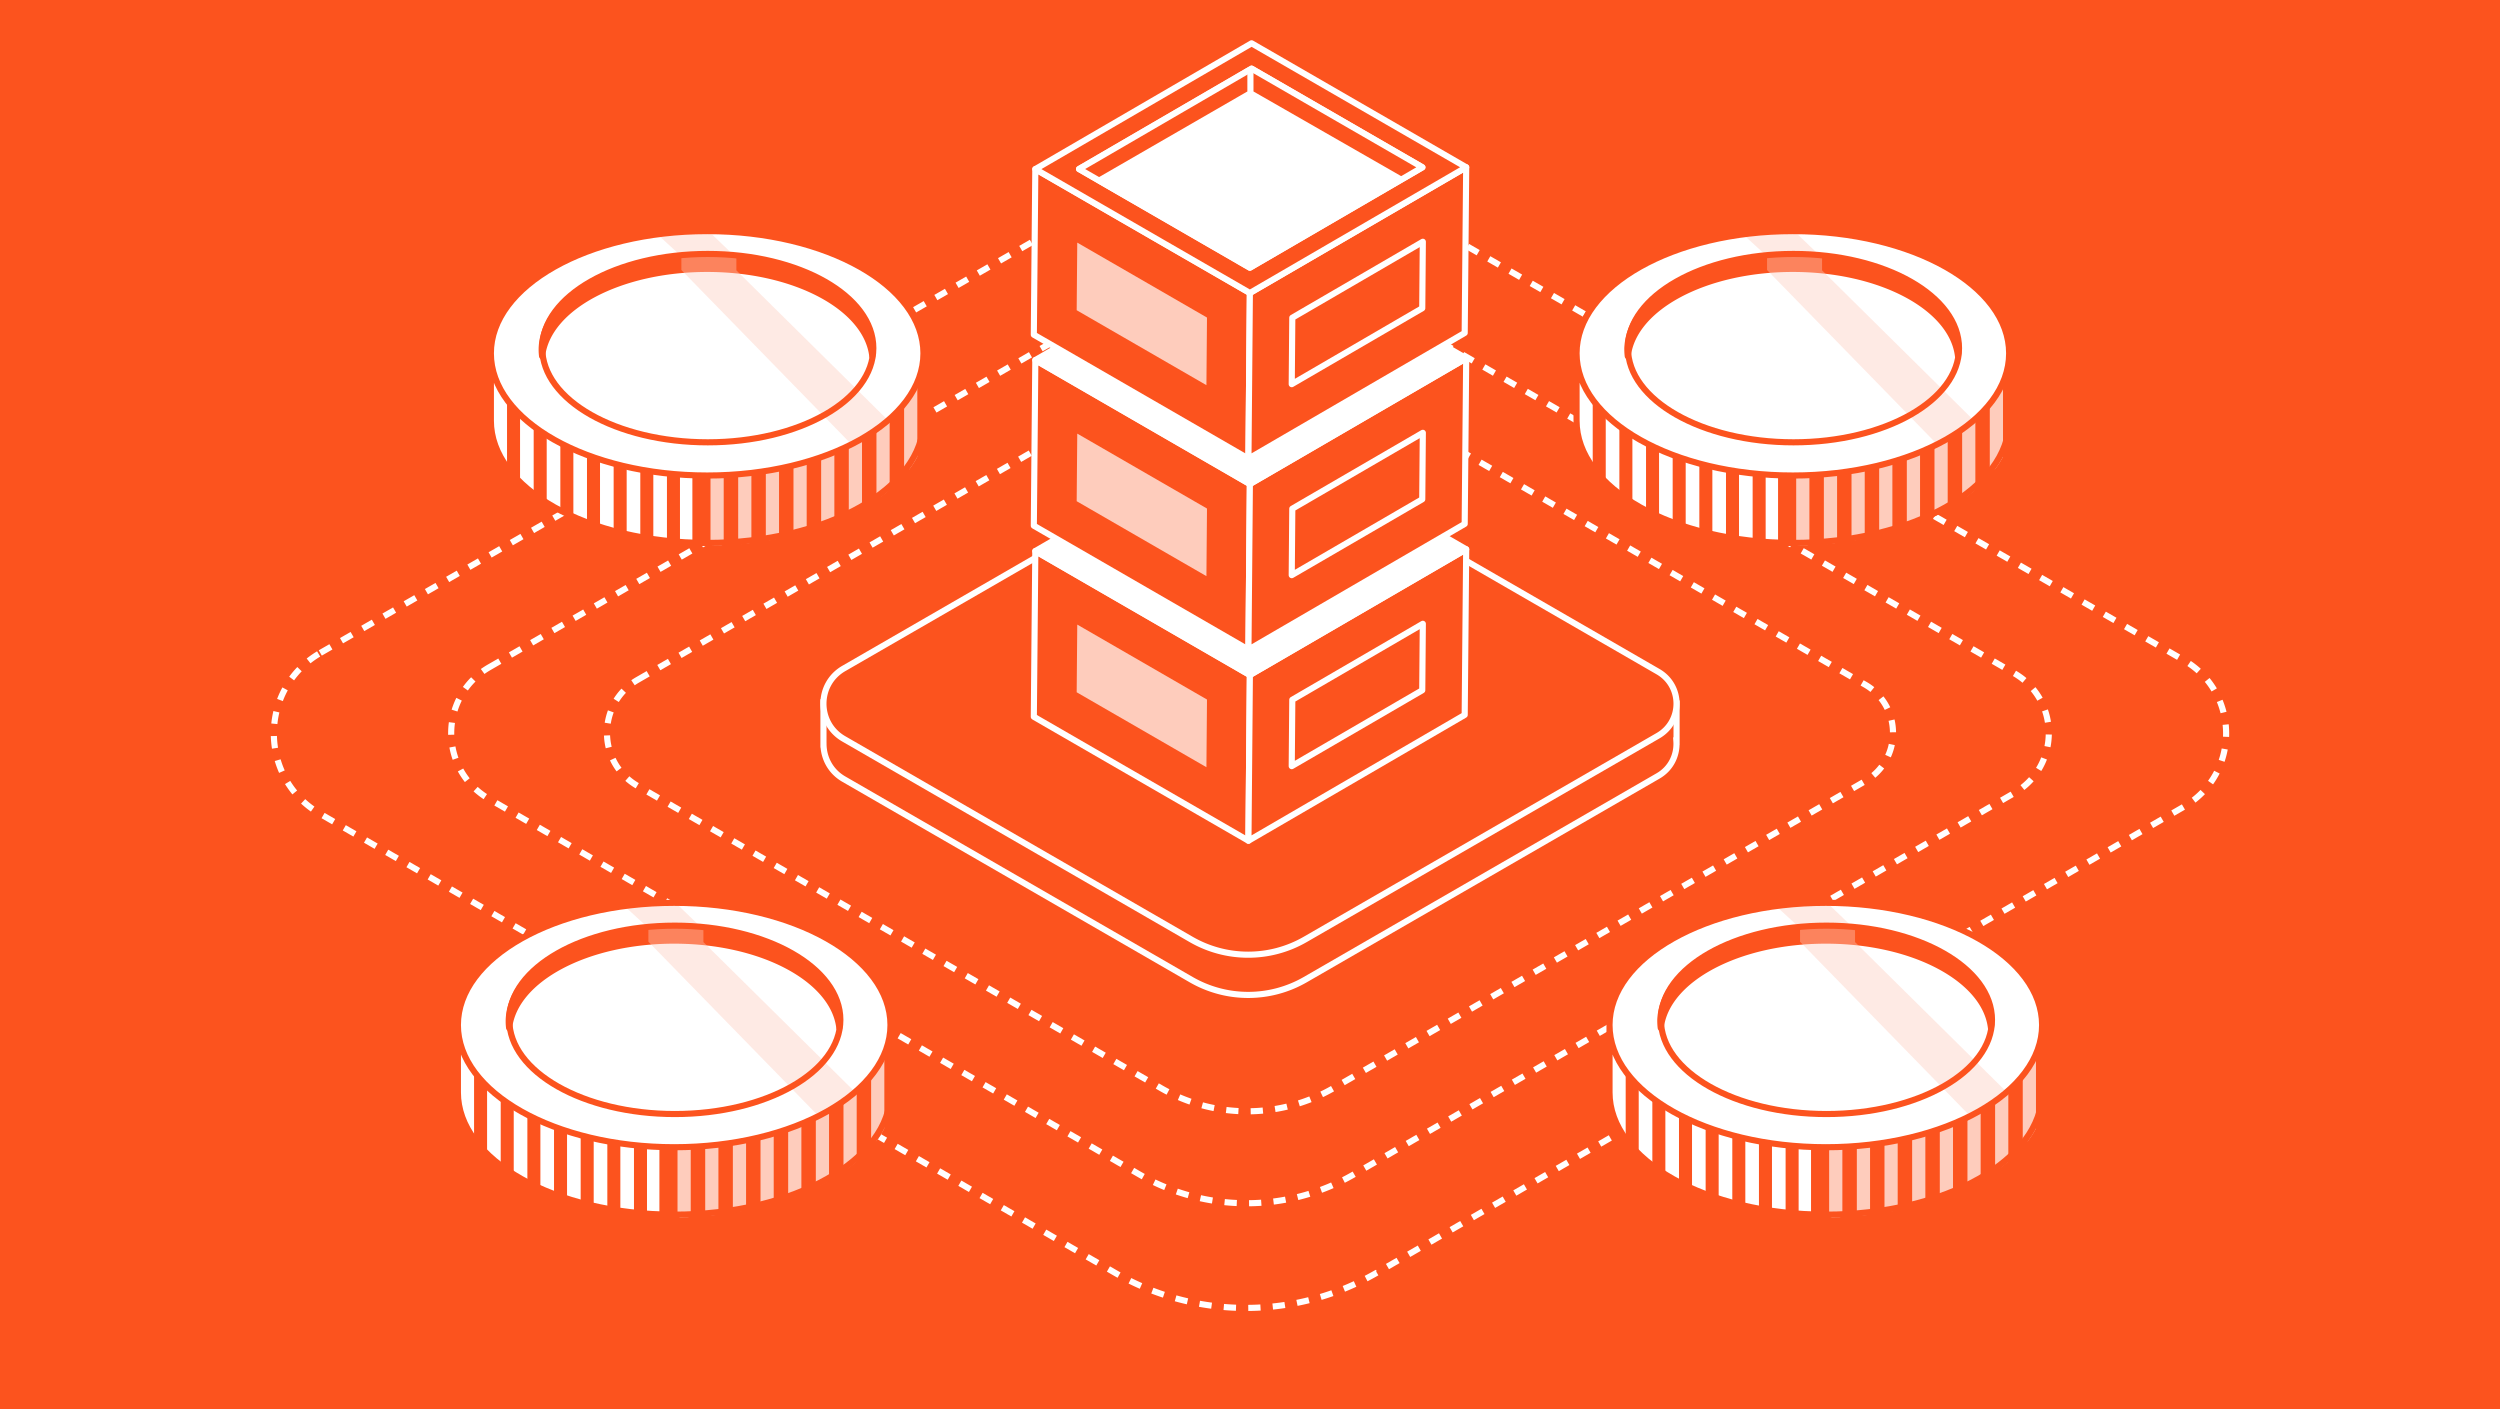 <svg width="408" height="230" fill="none" xmlns="http://www.w3.org/2000/svg"><path fill="#FC531E" d="M0 0h408v230H0z"/><path d="M104.053 110.954 190.68 60.94a25.744 25.744 0 0 1 25.753 0l87.948 50.786c6.075 3.505 6.075 12.262 0 15.767l-86.8 50.115a28.082 28.082 0 0 1-28.06 0l-85.479-49.353c-6.644-3.841-6.644-13.451.011-17.301Z" fill="#FC531E" stroke="#fff" stroke-dasharray="2 2"/><path d="M79.837 108.901 187.452 46.77a31.983 31.983 0 0 1 31.993 0l109.256 63.09c7.547 4.354 7.547 15.233 0 19.587l-107.829 62.257a34.881 34.881 0 0 1-34.858 0l-106.19-61.311c-8.253-4.77-8.253-16.709.013-21.492Z" stroke="#fff" stroke-dasharray="2 2"/><path d="m52.272 106.564 131.507-75.925a39.084 39.084 0 0 1 39.096 0l133.512 77.097c9.222 5.321 9.222 18.615 0 23.936l-131.77 76.079a42.625 42.625 0 0 1-42.596 0L52.256 132.828c-10.086-5.829-10.086-20.419.016-26.264Z" stroke="#fff" stroke-dasharray="2 2"/><path d="m273.615 114.571-2.52 2.062c-.162-.114-.324-.236-.499-.337l-58.342-33.69a17.078 17.078 0 0 0-17.084 0l-56.94 32.875-3.841-.762v6.773h.006c.034 2.204 1.126 4.394 3.309 5.655l56.698 32.732a18.624 18.624 0 0 0 18.614 0l57.58-33.245c2.157-1.246 3.148-3.491 2.993-5.667l.026.006v-6.402Z" fill="#FC531E" stroke="#fff"/><path d="m137.697 109.099 57.466-33.178a17.078 17.078 0 0 1 17.084 0l58.342 33.69c4.03 2.325 4.03 8.134 0 10.459l-57.58 33.245a18.624 18.624 0 0 1-18.614 0l-56.704-32.739c-4.408-2.548-4.408-8.923.006-11.477Z" fill="#FC531E" stroke="#fff"/><path d="M263.161 57.66c6.318-5.383 17.144-8.933 29.438-8.933 12.293 0 23.113 3.55 29.437 8.933h5.856v11.005c0 11.016-15.801 19.944-35.299 19.944-19.492 0-35.298-8.928-35.298-19.944V57.66h5.866Z" fill="#fff"/><path d="M286.531 88.228V59.813h1.125v28.529c-.375-.033-.75-.07-1.125-.114ZM282.181 87.57V59.813h1.126V87.77c-.376-.065-.751-.13-1.126-.201ZM277.832 86.542v-26.73h1.125v27.03a54.41 54.41 0 0 1-1.125-.3ZM273.48 85.27V60.009h1.125v25.685c-.38-.136-.755-.277-1.125-.424ZM269.132 83.389V59.813h1.126v24.163a37.077 37.077 0 0 1-1.126-.587ZM264.782 80.898V60.552h1.125V81.65s-.766-.457-1.125-.75ZM261.558 77.951s-1.088-1.087-1.126-1.087V61.096h1.126v16.855ZM290.679 53.63h25.104c2.387 1.175 4.491 2.53 6.247 4.024h5.862V68.66c0 11.016-15.801 19.944-35.299 19.944-.641 0-1.283-.01-1.914-.027V53.63Z" fill="#FC531E" stroke="#FC531E" stroke-miterlimit="10" stroke-linecap="round" stroke-linejoin="round"/><path d="M326.391 74.428a15.34 15.34 0 0 1-1.157 1.789V59.813h1.157v14.615ZM321.878 79.697c-.369.304-.754.609-1.156.902V59.813h1.156v19.884ZM317.364 82.736c-.374.207-.759.413-1.156.61V59.812h1.156v22.923ZM312.851 84.851c-.38.152-.766.3-1.157.44V59.814h1.157V84.85ZM308.337 86.379c-.38.109-.765.212-1.156.315V59.813h1.156v26.566ZM303.824 87.456c-.38.076-.765.146-1.156.212V59.813h1.156v27.643ZM299.312 88.162c-.386.044-.766.087-1.157.125V59.813h1.157v28.35ZM294.794 88.532c-.385.017-.765.033-1.156.044V59.813h1.156v28.72Z" fill="#FECCBC" stroke="#FECCBC" stroke-miterlimit="10" stroke-linecap="round" stroke-linejoin="round"/><path d="M292.593 77.603c-19.495 0-35.298-8.929-35.298-19.943 0-11.015 15.803-19.944 35.298-19.944s35.299 8.93 35.299 19.944-15.804 19.944-35.299 19.944Z" fill="#fff"/><path d="M292.594 43.882c-14.311 0-26.012 6.285-26.942 14.24a9.146 9.146 0 0 1-.065-1.022c0-8.428 12.092-15.263 27.012-15.263s27.012 6.835 27.012 15.263c0 .342-.027.685-.065 1.022-.941-7.955-12.641-14.24-26.952-14.24Z" fill="#FC531E" stroke="#FC531E" stroke-miterlimit="10" stroke-linecap="round" stroke-linejoin="round"/><path opacity=".4" d="M292.592 37.716h.228l4.54 4.36v2.045l24.75 24.473c-1.685 1.452-3.697 2.768-5.975 3.92l-27.752-28.447v-2.235l-3.915-3.589a62.426 62.426 0 0 1 8.124-.527Z" fill="#FECCBC"/><path d="M327.892 57.66v11.005c0 11.015-15.801 19.943-35.299 19.943-19.492 0-35.298-8.928-35.298-19.943V57.66m70.597 0c0 11.014-15.804 19.944-35.299 19.944-19.495 0-35.298-8.93-35.298-19.944m70.597 0c0-11.015-15.804-19.944-35.299-19.944-19.495 0-35.298 8.929-35.298 19.944" stroke="#FC531E" stroke-miterlimit="10" stroke-linecap="round" stroke-linejoin="round"/><path d="M292.696 72.186c-14.921 0-27.017-6.882-27.017-15.372s12.096-15.371 27.017-15.371 27.017 6.882 27.017 15.371c0 8.49-12.096 15.372-27.017 15.372Z" stroke="#FC531E" stroke-miterlimit="10" stroke-linecap="round" stroke-linejoin="round"/><path d="M85.977 57.66c6.318-5.383 17.143-8.933 29.437-8.933s23.114 3.55 29.437 8.933h5.856v11.005c0 11.016-15.801 19.944-35.298 19.944-19.493 0-35.299-8.928-35.299-19.944V57.66h5.867Z" fill="#fff"/><path d="M109.346 88.228V59.813h1.126v28.529c-.375-.033-.751-.07-1.126-.114ZM104.997 87.57V59.813h1.125V87.77c-.375-.065-.75-.13-1.125-.201ZM100.647 86.542v-26.73h1.125v27.03a58 58 0 0 1-1.125-.3ZM96.296 85.27V60.009h1.126v25.685c-.38-.136-.756-.277-1.126-.424ZM91.948 83.389V59.813h1.125v24.163c-.386-.196-.761-.386-1.125-.587ZM87.597 80.898V60.552h1.126V81.65s-.767-.457-1.126-.75ZM84.373 77.951s-1.087-1.087-1.126-1.087V61.096h1.126v16.855ZM113.495 53.63h25.103c2.387 1.175 4.491 2.53 6.248 4.024h5.861V68.66c0 11.016-15.801 19.944-35.298 19.944-.642 0-1.284-.01-1.914-.027V53.63Z" fill="#FC531E" stroke="#FC531E" stroke-miterlimit="10" stroke-linecap="round" stroke-linejoin="round"/><path d="M149.206 74.428a15.2 15.2 0 0 1-1.156 1.789V59.813h1.156v14.615ZM144.693 79.697c-.368.304-.754.609-1.156.902V59.813h1.156v19.884ZM140.18 82.736c-.375.207-.76.413-1.157.61V59.812h1.157v22.923ZM135.667 84.851c-.38.152-.765.3-1.156.44V59.814h1.156V84.85ZM131.152 86.379a56.54 56.54 0 0 1-1.156.315V59.813h1.156v26.566ZM126.64 87.456c-.38.076-.766.146-1.157.212V59.813h1.157v27.643ZM122.127 88.162c-.385.044-.765.087-1.156.125V59.813h1.156v28.35ZM117.609 88.532c-.385.017-.765.033-1.156.044V59.813h1.156v28.72Z" fill="#FECCBC" stroke="#FECCBC" stroke-miterlimit="10" stroke-linecap="round" stroke-linejoin="round"/><path d="M115.409 77.603c-19.495 0-35.299-8.929-35.299-19.943 0-11.015 15.804-19.944 35.299-19.944 19.494 0 35.298 8.93 35.298 19.944s-15.804 19.944-35.298 19.944Z" fill="#fff"/><path d="M115.409 43.882c-14.311 0-26.012 6.285-26.941 14.24a9.122 9.122 0 0 1-.066-1.022c0-8.428 12.093-15.263 27.013-15.263 14.919 0 27.012 6.835 27.012 15.263 0 .342-.027.685-.065 1.022-.941-7.955-12.642-14.24-26.953-14.24Z" fill="#FC531E" stroke="#FC531E" stroke-miterlimit="10" stroke-linecap="round" stroke-linejoin="round"/><path opacity=".4" d="M115.407 37.716h.228l4.541 4.36v2.045l24.75 24.473c-1.686 1.452-3.698 2.768-5.976 3.92l-27.751-28.447v-2.235l-3.915-3.589a62.4 62.4 0 0 1 8.123-.527Z" fill="#FECCBC"/><path d="M150.707 57.66v11.005c0 11.015-15.801 19.943-35.298 19.943-19.493 0-35.299-8.928-35.299-19.943V57.66m70.597 0c0 11.014-15.804 19.944-35.298 19.944-19.495 0-35.299-8.93-35.299-19.944m70.597 0c0-11.015-15.804-19.944-35.298-19.944-19.495 0-35.299 8.929-35.299 19.944" stroke="#FC531E" stroke-miterlimit="10" stroke-linecap="round" stroke-linejoin="round"/><path d="M115.512 72.186c-14.921 0-27.017-6.882-27.017-15.372s12.096-15.371 27.017-15.371 27.016 6.882 27.016 15.371c0 8.49-12.095 15.372-27.016 15.372Z" stroke="#FC531E" stroke-miterlimit="10" stroke-linecap="round" stroke-linejoin="round"/><path d="M268.541 167.285c6.318-5.383 17.144-8.934 29.437-8.934 12.294 0 23.114 3.551 29.438 8.934h5.855v11.005c0 11.015-15.8 19.943-35.298 19.943-19.492 0-35.299-8.928-35.299-19.943v-11.005h5.867Z" fill="#fff"/><path d="M291.911 197.852v-28.415h1.125v28.53c-.375-.033-.75-.071-1.125-.115ZM287.561 197.194v-27.757h1.126v27.959c-.376-.066-.751-.131-1.126-.202ZM283.211 196.167v-26.73h1.126v27.029a59.096 59.096 0 0 1-1.126-.299ZM278.861 194.895v-25.262h1.125v25.686c-.38-.136-.755-.278-1.125-.424ZM274.512 193.013v-23.576h1.126v24.164c-.386-.196-.762-.386-1.126-.588ZM270.162 190.523v-20.346h1.125v21.096s-.767-.456-1.125-.75ZM266.938 187.576s-1.088-1.087-1.126-1.087v-15.768h1.126v16.855ZM296.059 163.255h25.104c2.387 1.175 4.491 2.529 6.247 4.024h5.861v11.005c0 11.016-15.8 19.944-35.298 19.944-.642 0-1.283-.011-1.914-.028v-34.945Z" fill="#FC531E" stroke="#FC531E" stroke-miterlimit="10" stroke-linecap="round" stroke-linejoin="round"/><path d="M331.771 184.053a15.357 15.357 0 0 1-1.157 1.789v-16.405h1.157v14.616ZM327.258 189.321a24.75 24.75 0 0 1-1.156.903v-20.787h1.156v19.884ZM322.744 192.361c-.374.206-.76.413-1.156.609v-23.533h1.156v22.924ZM318.231 194.476c-.379.152-.765.299-1.156.44v-25.479h1.156v25.039ZM313.717 196.004c-.38.108-.765.212-1.156.315v-26.882h1.156v26.567ZM309.204 197.08c-.38.076-.765.147-1.156.212v-27.855h1.156v27.643ZM304.692 197.787c-.385.044-.765.087-1.156.125v-28.475h1.156v28.35ZM300.174 198.157c-.386.016-.765.033-1.156.043v-28.763h1.156v28.72Z" fill="#FECCBC" stroke="#FECCBC" stroke-miterlimit="10" stroke-linecap="round" stroke-linejoin="round"/><path d="M297.973 187.228c-19.495 0-35.299-8.929-35.299-19.944 0-11.014 15.804-19.943 35.299-19.943 19.495 0 35.298 8.929 35.298 19.943 0 11.015-15.803 19.944-35.298 19.944Z" fill="#fff"/><path d="M297.974 153.506c-14.311 0-26.012 6.286-26.942 14.241a9.166 9.166 0 0 1-.065-1.023c0-8.427 12.092-15.262 27.012-15.262s27.012 6.835 27.012 15.262c0 .343-.027.685-.065 1.023-.941-7.955-12.642-14.241-26.952-14.241Z" fill="#FC531E" stroke="#FC531E" stroke-miterlimit="10" stroke-linecap="round" stroke-linejoin="round"/><path opacity=".4" d="M297.972 147.341h.229l4.54 4.36v2.045l24.75 24.473c-1.685 1.451-3.697 2.767-5.975 3.92l-27.752-28.448v-2.235l-3.915-3.588a62.353 62.353 0 0 1 8.123-.527Z" fill="#FECCBC"/><path d="M333.271 167.284v11.005c0 11.016-15.8 19.944-35.298 19.944-19.492 0-35.299-8.928-35.299-19.944v-11.005m70.597 0c0 11.015-15.803 19.944-35.298 19.944s-35.299-8.929-35.299-19.944m70.597 0c0-11.014-15.803-19.943-35.298-19.943s-35.299 8.929-35.299 19.943" stroke="#FC531E" stroke-miterlimit="10" stroke-linecap="round" stroke-linejoin="round"/><path d="M298.076 181.81c-14.921 0-27.017-6.882-27.017-15.371 0-8.49 12.096-15.372 27.017-15.372s27.017 6.882 27.017 15.372c0 8.489-12.096 15.371-27.017 15.371Z" stroke="#FC531E" stroke-miterlimit="10" stroke-linecap="round" stroke-linejoin="round"/><path d="M80.596 167.285c6.318-5.383 17.144-8.934 29.437-8.934 12.294 0 23.114 3.551 29.437 8.934h5.856v11.005c0 11.015-15.8 19.943-35.298 19.943-19.493 0-35.299-8.928-35.299-19.943v-11.005h5.867Z" fill="#fff"/><path d="M103.965 197.852v-28.415h1.126v28.53a39.025 39.025 0 0 1-1.126-.115ZM99.616 197.194v-27.757h1.125v27.959c-.375-.066-.75-.131-1.125-.202ZM95.266 196.167v-26.73h1.126v27.029c-.381-.098-.756-.196-1.126-.299ZM90.915 194.895v-25.262h1.126v25.686c-.38-.136-.756-.278-1.126-.424ZM86.567 193.013v-23.576h1.125v24.164c-.386-.196-.76-.386-1.125-.588ZM82.216 190.523v-20.346h1.126v21.096s-.767-.456-1.126-.75ZM78.992 187.576s-1.087-1.087-1.125-1.087v-15.768h1.125v16.855ZM108.114 163.255h25.103c2.387 1.175 4.492 2.529 6.248 4.024h5.861v11.005c0 11.016-15.8 19.944-35.298 19.944-.642 0-1.284-.011-1.914-.028v-34.945Z" fill="#FC531E" stroke="#FC531E" stroke-miterlimit="10" stroke-linecap="round" stroke-linejoin="round"/><path d="M143.824 184.053c-.335.609-.72 1.207-1.156 1.789v-16.405h1.156v14.616ZM139.312 189.321c-.368.305-.754.609-1.156.903v-20.787h1.156v19.884ZM134.799 192.361c-.374.206-.76.413-1.156.609v-23.533h1.156v22.924ZM130.285 194.476c-.38.152-.765.299-1.156.44v-25.479h1.156v25.039ZM125.771 196.004c-.379.108-.765.212-1.156.315v-26.882h1.156v26.567ZM121.259 197.08c-.38.076-.765.147-1.156.212v-27.855h1.156v27.643ZM116.746 197.787c-.385.044-.765.087-1.156.125v-28.475h1.156v28.35ZM112.228 198.157c-.386.016-.766.033-1.157.043v-28.763h1.157v28.72Z" fill="#FECCBC" stroke="#FECCBC" stroke-miterlimit="10" stroke-linecap="round" stroke-linejoin="round"/><path d="M110.028 187.228c-19.495 0-35.299-8.929-35.299-19.944 0-11.014 15.804-19.943 35.299-19.943 19.494 0 35.298 8.929 35.298 19.943 0 11.015-15.804 19.944-35.298 19.944Z" fill="#fff"/><path d="M110.028 153.506c-14.31 0-26.011 6.286-26.941 14.241a9.166 9.166 0 0 1-.065-1.023c0-8.427 12.092-15.262 27.012-15.262 14.919 0 27.012 6.835 27.012 15.262 0 .343-.027.685-.065 1.023-.941-7.955-12.642-14.241-26.953-14.241Z" fill="#FC531E" stroke="#FC531E" stroke-miterlimit="10" stroke-linecap="round" stroke-linejoin="round"/><path opacity=".4" d="M110.026 147.341h.229l4.54 4.36v2.045l24.75 24.473c-1.686 1.451-3.697 2.767-5.976 3.92l-27.751-28.448v-2.235l-3.915-3.588a62.33 62.33 0 0 1 8.123-.527Z" fill="#FECCBC"/><path d="M145.326 167.284v11.005c0 11.016-15.8 19.944-35.298 19.944-19.493 0-35.299-8.928-35.299-19.944v-11.005m70.597 0c0 11.015-15.804 19.944-35.298 19.944-19.495 0-35.299-8.929-35.299-19.944m70.597 0c0-11.014-15.804-19.943-35.298-19.943-19.495 0-35.299 8.929-35.299 19.943" stroke="#FC531E" stroke-miterlimit="10" stroke-linecap="round" stroke-linejoin="round"/><path d="M110.131 181.81c-14.921 0-27.017-6.882-27.017-15.371 0-8.49 12.096-15.372 27.017-15.372s27.016 6.882 27.016 15.372c0 8.489-12.095 15.371-27.016 15.371Z" stroke="#FC531E" stroke-miterlimit="10" stroke-linecap="round" stroke-linejoin="round"/><path d="m203.978 110.165-.233 27.041-35.025-20.229.244-27.041 35.014 20.229Z" fill="#FC531E" stroke="#fff" stroke-miterlimit="10" stroke-linejoin="round"/><path d="m175.715 112.978.093-11.045 21.173 12.231-.093 11.044-21.173-12.23Z" fill="#FECCBC"/><path d="m203.978 110.164 35.304-20.52-.244 27.031-35.293 20.531.233-27.042Z" fill="#FC531E" stroke="#fff" stroke-miterlimit="10" stroke-linejoin="round"/><path d="m210.904 114.199 21.301-12.394-.093 10.847-21.301 12.382.093-10.835Z" fill="#FC531E" stroke="#fff" stroke-miterlimit="10" stroke-linejoin="round"/><path d="m168.964 89.935 35.293-20.52 35.025 20.23-35.304 20.519-35.014-20.229Z" fill="#fff" stroke="#fff" stroke-miterlimit="10" stroke-linejoin="round"/><path d="m176.099 89.924 28.157-16.37 27.879 16.102-28.158 16.37-27.878-16.102Z" fill="#FC531E" stroke="#fff" stroke-miterlimit="10" stroke-linejoin="round"/><path d="m176.099 89.924 28.157-16.37 27.879 16.102-28.158 16.37-27.878-16.102Z" fill="#FC531E" stroke="#fff" stroke-miterlimit="10" stroke-linejoin="round"/><path d="m204.257 75.694-26.31 15.3 26.031 15.032 26.31-15.3-26.031-15.032Z" fill="#FC531E" stroke="#fff" stroke-miterlimit="10" stroke-linejoin="round"/><path d="m203.978 78.996-.233 27.03-35.025-20.23.244-27.03 35.014 20.23Z" fill="#FC531E" stroke="#fff" stroke-miterlimit="10" stroke-linejoin="round"/><path d="m175.715 81.797.093-11.032 21.173 12.23-.093 11.033-21.173-12.23Z" fill="#FECCBC"/><path d="m203.978 78.995 35.304-20.52-.244 27.03-35.293 20.521.233-27.03Z" fill="#FC531E" stroke="#fff" stroke-miterlimit="10" stroke-linejoin="round"/><path d="m210.904 83.018 21.301-12.382-.093 10.847-21.301 12.382.093-10.847Z" fill="#FC531E" stroke="#fff" stroke-miterlimit="10" stroke-linejoin="round"/><path d="m168.964 58.766 35.293-20.52 35.025 20.23-35.304 20.52-35.014-20.23Z" fill="#fff" stroke="#fff" stroke-miterlimit="10" stroke-linejoin="round"/><path d="m176.099 58.755 28.157-16.38 27.879 16.113-28.158 16.369-27.878-16.102Z" fill="#FC531E" stroke="#fff" stroke-miterlimit="10" stroke-linejoin="round"/><path d="m176.099 58.755 28.157-16.38 27.879 16.113-28.158 16.369-27.878-16.102Z" fill="#FC531E" stroke="#fff" stroke-miterlimit="10" stroke-linejoin="round"/><path d="m204.257 44.525-26.31 15.3 26.031 15.032 26.31-15.3-26.031-15.032Z" fill="#FC531E" stroke="#fff" stroke-miterlimit="10" stroke-linejoin="round"/><path d="m203.978 47.815-.233 27.042-35.025-20.23.244-27.03 35.014 20.218Z" fill="#FC531E" stroke="#fff" stroke-miterlimit="10" stroke-linejoin="round"/><path d="m175.715 50.629.093-11.033 21.173 12.23-.093 11.033-21.173-12.23Z" fill="#FECCBC"/><path d="m203.978 47.815 35.304-20.52-.244 27.042-35.293 20.52.233-27.042Z" fill="#FC531E" stroke="#fff" stroke-miterlimit="10" stroke-linejoin="round"/><path d="m210.904 51.849 21.301-12.393-.093 10.847-21.301 12.393.093-10.847ZM168.964 27.598l35.293-20.532 35.025 20.23-35.304 20.519-35.014-20.217Z" fill="#FC531E" stroke="#fff" stroke-miterlimit="10" stroke-linejoin="round"/><path d="m176.099 27.586 28.157-16.38 27.879 16.101-28.158 16.38-27.878-16.1Z" fill="#FC531E" stroke="#fff" stroke-miterlimit="10" stroke-linejoin="round"/><path d="m176.099 27.586 28.157-16.38 27.879 16.101-28.158 16.38-27.878-16.1Z" fill="#FC531E" stroke="#fff" stroke-miterlimit="10" stroke-linejoin="round"/><path d="m204.069 15.217-24.65 14.231 24.389 13.983 24.65-14.231-24.389-13.983Z" fill="#fff"/><path d="m204.069 15.217-24.65 14.231 24.389 13.983 24.65-14.231-24.389-13.983Zm0 0v-4.03" stroke="#fff" stroke-miterlimit="10" stroke-linejoin="round"/></svg>